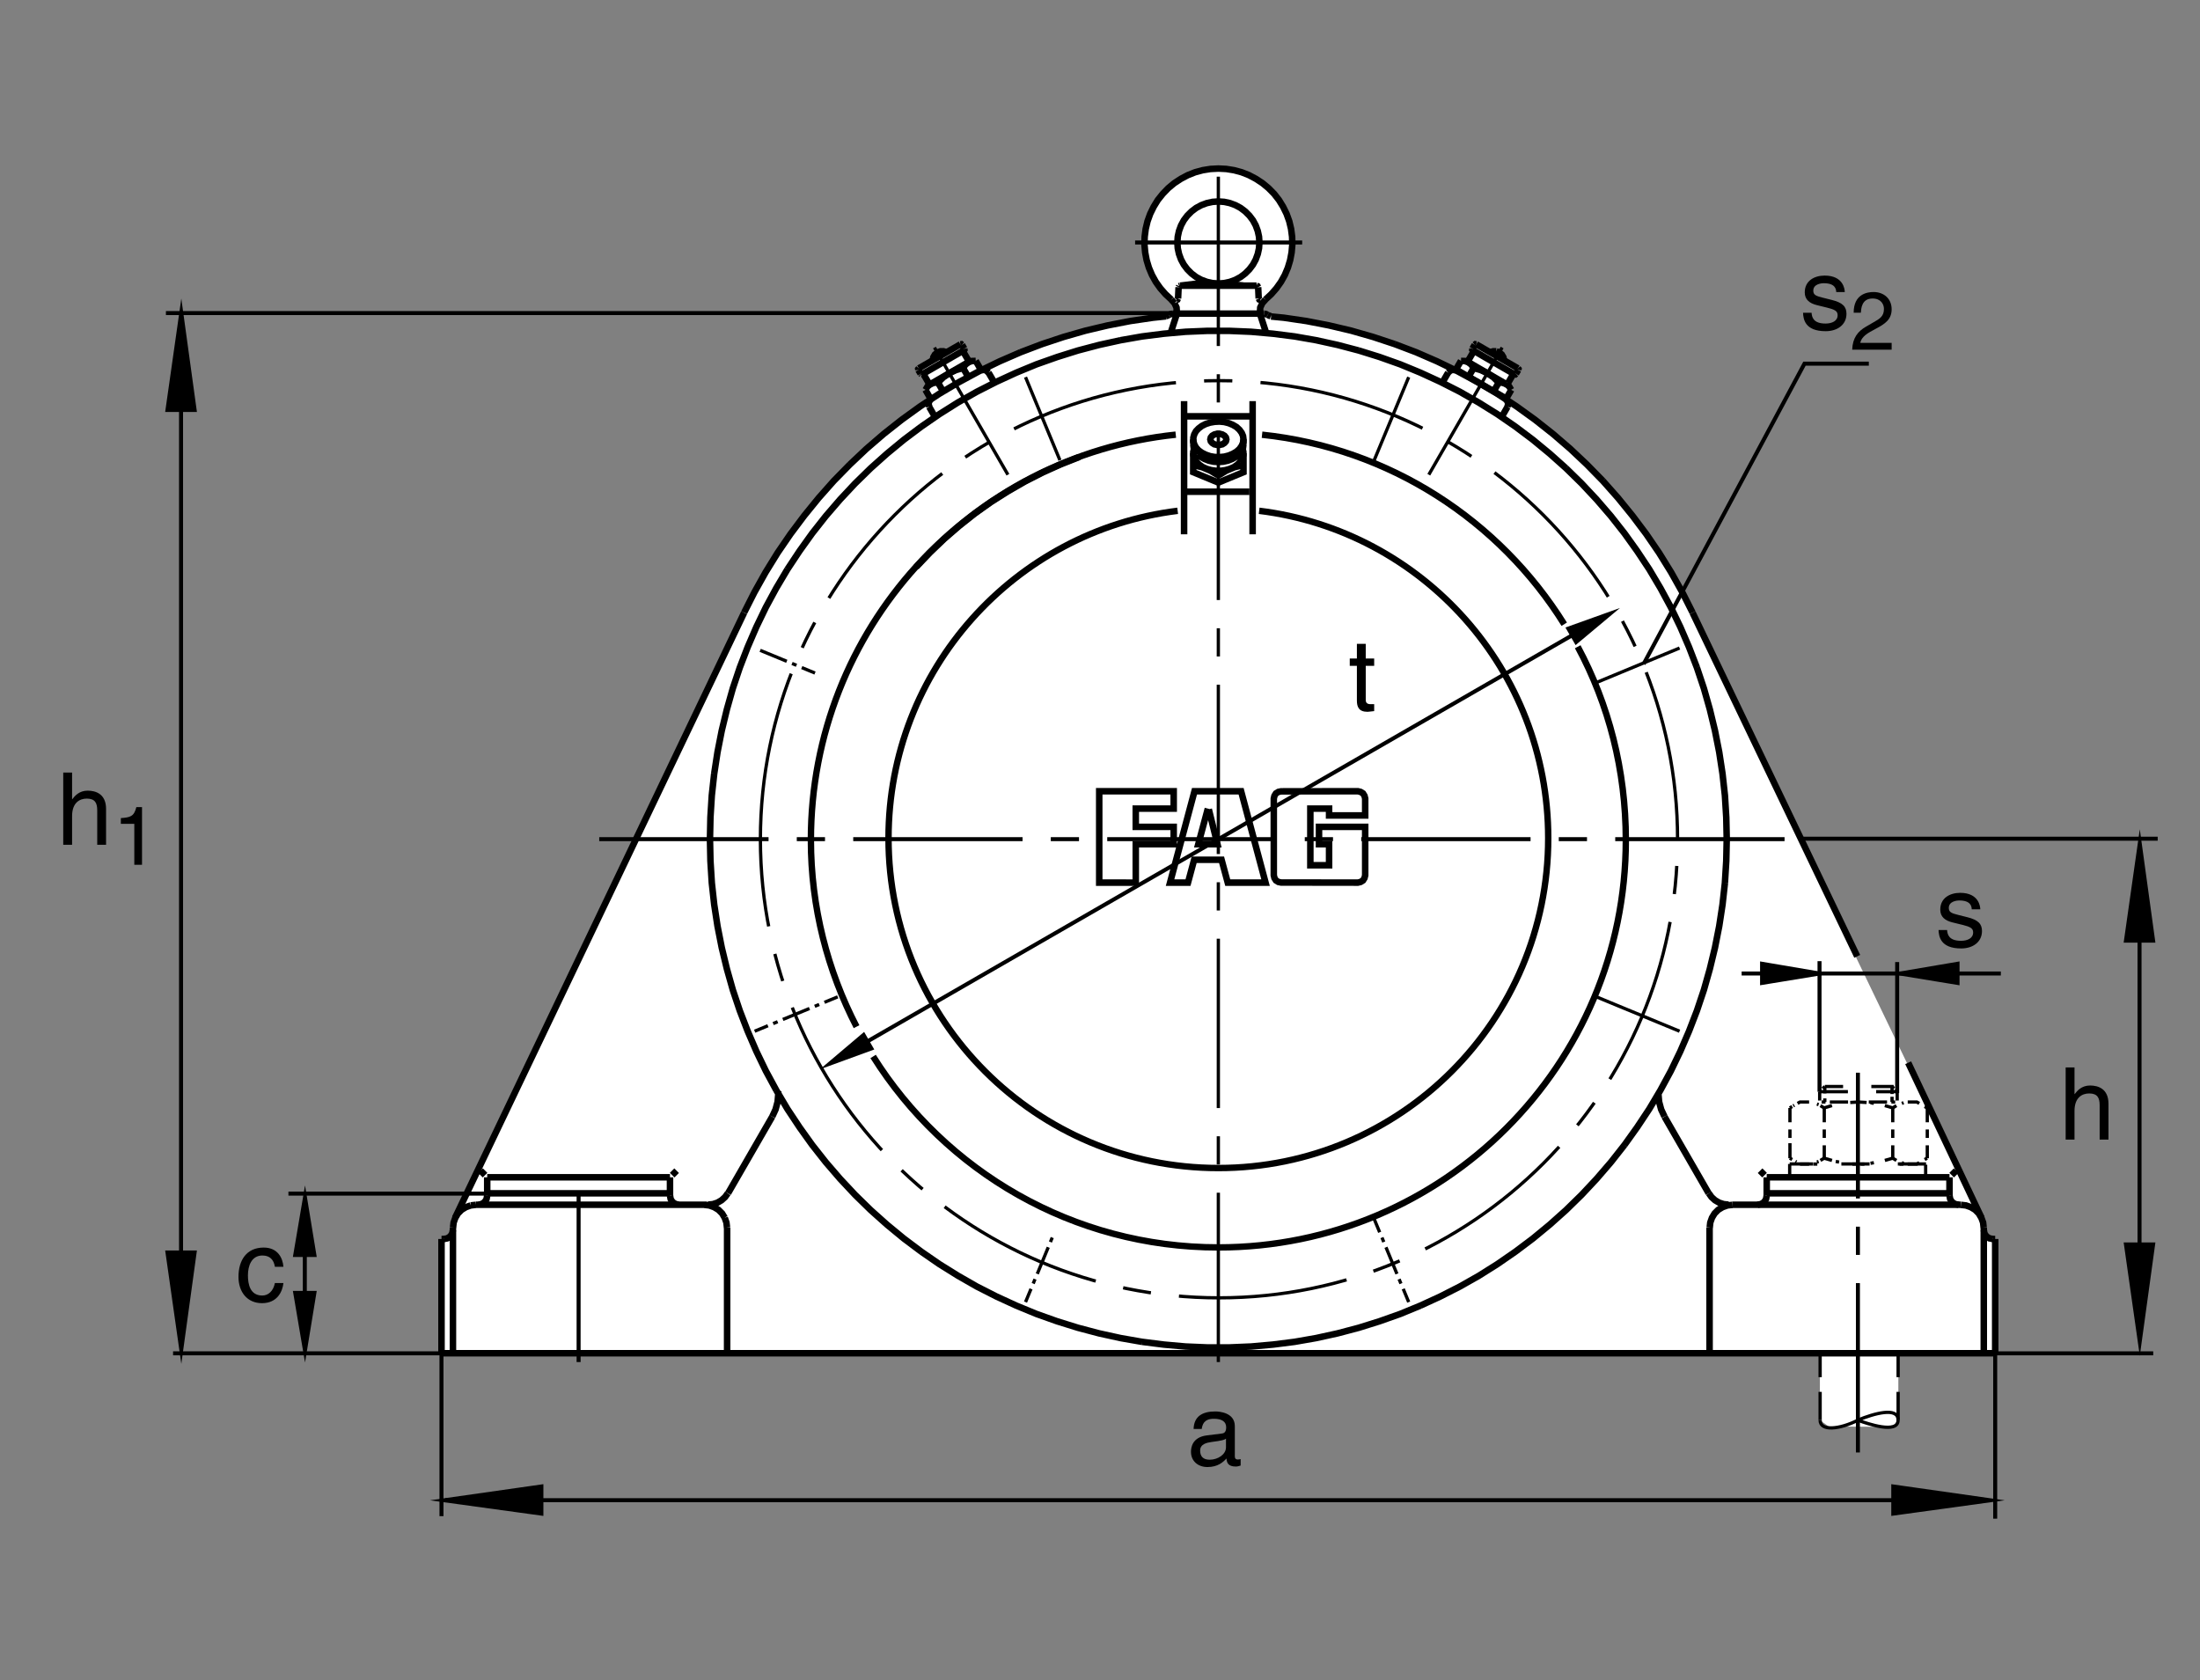 <?xml version="1.0" encoding="utf-8"?>
<!-- Generator: Adobe Illustrator 22.1.0, SVG Export Plug-In . SVG Version: 6.00 Build 0)  -->
<svg version="1.1" id="Ebene_1" xmlns="http://www.w3.org/2000/svg" xmlns:xlink="http://www.w3.org/1999/xlink" x="0px" y="0px"
	 viewBox="0 0 779.529 595.273" style="enable-background:new 0 0 779.529 595.273;" xml:space="preserve">
<rect x="0" y="0" width="779.529" height="595.273" fill="#808080" stroke="none"/>
<style type="text/css">
	.st0{fill:none;}
	.st1{fill:#FFFFFF;}
	.st2{fill:none;stroke:#000000;stroke-width:1.157;stroke-miterlimit:3.864;stroke-dasharray:60,10,10,10;}
	.st3{fill:none;stroke:#000000;stroke-width:2.312;stroke-miterlimit:10;}
	.st4{fill:none;stroke:#000000;stroke-width:2.313;stroke-miterlimit:10;}
	.st5{fill:none;stroke:#000000;stroke-width:1.417;stroke-miterlimit:3.864;stroke-dasharray:60,10,10,10;}
	.st6{fill:none;stroke:#000000;stroke-width:1.157;stroke-miterlimit:10;}
	.st7{fill:none;stroke:#000000;stroke-width:1.157;stroke-miterlimit:3.864;stroke-dasharray:10,10;}
	.st8{fill:none;stroke:#000000;stroke-width:1.157;stroke-miterlimit:3.864;}
	.st9{fill:none;stroke:#000000;stroke-width:1.417;stroke-miterlimit:3.864;}
	.st10{stroke:#000000;stroke-width:1.157;stroke-miterlimit:10;}
	.st11{fill:none;stroke:#000000;stroke-width:2.268;stroke-miterlimit:10;}
</style>
<polygon class="st0" points="0,0 779.529,0 779.529,595.273 0,595.273 0,0 "/>
<polygon class="st1" points="413.894,66.569 417.322,63.969 421.853,61.55 426.53,60.258 431.237,59.677 436.862,60.332 
	440.915,61.489 444.519,62.961 447.898,65.19 450.75,68.064 453.357,71.22 455.192,74.946 457.302,79.665 457.956,86.101 
	457.331,91.665 455.485,97.026 453.523,100.879 450.71,104.265 448.151,106.335 447.205,107.549 446.521,108.979 446.404,111.131 
	447.908,111.113 448.796,111.372 449.646,111.804 450.485,112.133 453.786,112.47 462.917,113.747 479.07,117.182 495.573,122.373 
	508.933,127.905 515.857,131.247 517.673,127.834 519.295,127.973 519.91,128.01 520.417,127.561 522.165,124.558 521.941,124.201 
	521.628,123.891 521.667,123.542 522.625,122.087 522.927,122.034 523.581,122.348 528.064,124.836 528.962,124.524 
	530.203,124.509 531.306,124.917 532.136,125.669 532.703,126.794 532.907,127.59 537.79,130.462 538.035,130.776 537.995,131.101 
	537.136,132.507 536.911,132.654 536.521,132.607 536.296,132.605 536.091,132.861 534.333,135.717 534.255,136.245 534.48,136.748 
	534.792,136.99 535.466,138.184 533.552,141.477 534.401,142.136 537.497,144.089 543.972,148.779 556.237,158.835 569.597,172.168 
	591.345,200.915 606.901,232.204 658.054,340.025 702.058,431.396 702.683,433.208 702.917,435.048 702.937,435.947 
	703.161,437.055 703.836,438.09 704.89,438.735 706.14,438.989 706.98,439.047 706.941,479.497 672.654,479.804 672.634,502.924 
	670.779,505.581 647.956,505.415 644.841,503.173 644.851,479.511 156.389,479.38 156.46,438.969 157.243,438.999 158.45,438.794 
	159.555,438.1 160.227,437.055 160.485,435.849 160.505,434.961 160.73,433.164 161.35,431.24 267.72,208.672 281.462,187.758 
	296.665,168.635 308.98,157.207 329.595,141.779 327.971,138.533 329.318,136.323 327.49,133.068 326.723,132.832 325.561,130.974 
	330.305,127.517 332.077,125.202 334.206,124.384 335.137,125.068 340.71,122.099 341.878,123.921 341.421,125.022 343.223,128.11 
	344.592,127.785 345.686,128.252 347.937,130.566 356.208,127.126 366.396,123.059 382.107,117.688 396.286,114.507 
	410.632,112.341 415.173,111.118 416.931,110.759 416.785,109.312 415.779,107.336 412.048,103.435 409.04,99.555 406.423,92.646 
	405.651,86.052 405.983,80.71 408.181,74.113 410.779,69.648 413.894,66.569 "/>
<line class="st2" x1="431.697" y1="482.597" x2="431.697" y2="57.199"/>
<path class="st3" d="M706.961,479.477v-40.478 M156.44,479.477h550.52 M415.515,111.115h32.383 M415.515,111.115h32.383
	 M613.776,426.855h81.045 M626.003,422.807h64.766 M702.917,479.477v-44.526 M706.15,438.999h0.811 M605.437,422.807l-15.664-27.163
	"/>
<line class="st4" x1="605.759" y1="479.477" x2="605.759" y2="434.951"/>
<path class="st3" d="M626.003,423.618v-0.81 M690.769,423.618v-0.81 M626.003,417.138h64.766 M626.003,417.138v5.669
	 M690.769,417.138v5.669 M676.13,376.543l25.977,54.926 M443.845,189.321v-47.197 M419.558,189.321v-47.197 M420.525,147.507h22.187
	"/>
<line class="st4" x1="420.525" y1="174.223" x2="442.712" y2="174.223"/>
<path class="st3" d="M440.603,155.684v1.699 M422.8,155.684v1.699"/>
<line class="st2" x1="506.267" y1="168.191" x2="532.253" y2="123.137"/>
<path class="st3" d="M518.367,132.368v0.161 M531.237,139.817l-0.156,0.081 M523.103,122.007l7.373,4.25 M521.892,124.109
	l7.363,4.253 M522.048,124.677l-1.699,2.912 M522.536,122.165l-0.81,1.377 M536.062,132.771l-1.709,2.917 M537.956,131.072
	l-0.81,1.377 M536.628,132.612l-7.373-4.25 M537.839,130.505l-7.363-4.249 M533.708,141.233l1.787-3.116 M529.255,138.643
	l1.787-3.079 M520.349,133.501l1.787-3.076 M515.896,130.91l1.787-3.076 M520.349,128.361l13.359,7.73 M533.708,141.233
	l-17.813-10.323 M625.232,416.372l-1.582-1.582 M691.54,416.372l1.572-1.582 M156.44,479.477v-40.478 M237.4,422.807h-64.766
	 M160.49,479.477v-44.526 M157.251,438.999h-0.811"/>
<line class="st4" x1="257.641" y1="479.477" x2="257.641" y2="434.951"/>
<line class="st5" x1="205.017" y1="482.597" x2="205.017" y2="413.901"/>
<path class="st3" d="M237.4,423.618v-0.81 M172.634,423.618v-0.81 M237.4,417.138h-64.766 M237.4,417.138v5.669 M172.634,417.138
	v5.669 M238.171,416.372l1.577-1.582 M171.865,416.372l-1.579-1.582 M257.964,422.807l15.664-27.163"/>
<line class="st4" x1="263.671" y1="217.089" x2="161.26" y2="431.469"/>
<line class="st2" x1="357.138" y1="168.191" x2="331.111" y2="123.137"/>
<path class="st3" d="M345.034,132.368v0.161 M332.163,139.817l0.161,0.081 M340.297,122.007l-7.365,4.25 M341.513,124.109
	l-7.368,4.253 M341.35,124.677l1.701,2.912 M340.866,122.165l0.808,1.377 M327.346,132.771l1.699,2.917 M325.402,131.072l0.81,1.377
	 M326.78,132.612l7.366-4.25 M325.564,130.505l7.368-4.249 M329.692,141.233l-1.779-3.116 M334.145,138.643l-1.78-3.079
	 M343.051,133.501l-1.779-3.076 M347.505,130.91l-1.782-3.076 M343.051,128.361l-13.359,7.73"/>
<line class="st6" x1="329.692" y1="141.233" x2="347.505" y2="130.91"/>
<path class="st3" d="M250.49,426.855h-81.906 M414.792,117.995l2.236-6.89 M448.67,118.054l-2.247-6.948 M511.042,135.605
	l2.099-3.604 M532.087,147.749l2.07-3.601 M331.313,147.749l-2.065-3.601 M352.363,135.605l-2.107-3.604 M611.833,297.322
	l-0.166-7.732l-0.479-7.771l-0.85-7.692l-1.172-7.652l-1.504-7.61l-1.817-7.529l-2.109-7.447l-2.471-7.368 M601.267,236.521
	l-2.793-7.246l-3.076-7.124l-3.359-6.963l-3.682-6.799l-3.965-6.679l-4.297-6.477l-4.492-6.272l-4.814-6.116l-5.059-5.867
	l-5.303-5.669l-5.547-5.425 M554.88,165.883l-5.752-5.139l-5.987-4.939l-6.191-4.656l-6.396-4.412l-6.563-4.089l-6.719-3.846
	l-6.924-3.521l-7.041-3.239l-7.168-2.955l-7.285-2.59l-7.402-2.31 M481.452,124.189l-7.53-1.98l-7.568-1.663l-7.617-1.335
	l-7.685-0.972l-7.735-0.686l-7.734-0.325h-7.764l-7.734,0.325l-7.734,0.686l-7.685,0.972l-7.617,1.335 M397.048,120.547
	l-7.568,1.663l-7.527,1.98l-7.368,2.31l-7.327,2.59l-7.165,2.955l-7.044,3.239l-6.921,3.521l-6.719,3.807l-6.557,4.128l-6.397,4.412
	 M326.455,151.15l-6.194,4.656l-5.988,4.939l-5.75,5.139l-5.547,5.425l-5.303,5.669l-5.058,5.867l-4.817,6.116l-4.492,6.272
	l-4.292,6.477 M279.013,201.709l-3.967,6.679l-3.684,6.799l-3.359,6.963l-3.077,7.124l-2.793,7.246l-2.47,7.368l-2.104,7.447
	l-1.822,7.529l-1.497,7.61l-1.174,7.652 M253.066,274.126l-0.85,7.692l-0.486,7.771l-0.164,7.732 M702.868,434.951l-0.195-1.782
	l-0.615-1.699l-0.928-1.538l-1.289-1.294l-1.543-0.932l-1.699-0.605l-1.778-0.205 M702.917,435.761l0.234,1.255l0.693,1.05
	l1.055,0.688l1.25,0.244 M605.476,422.768l0.977,1.377l1.25,1.133l1.465,0.85l1.611,0.522 M610.779,426.65l1.66,0.166
	 M587.625,387.592l0.244,2.788l0.733,2.715l1.172,2.51 M613.855,426.895l-1.777,0.205l-1.699,0.605 M610.378,427.705l-1.543,0.932
	l-1.29,1.294l-0.938,1.538l-0.605,1.699l-0.195,1.782 M622.761,426.855l1.26-0.245l1.055-0.689l0.683-1.049l0.245-1.255
	 M690.769,423.618l0.244,1.255l0.683,1.049l1.055,0.689l1.26,0.245 M599.733,217.05l-3.642-7.204l-3.965-7.085l-4.258-6.882
	l-4.57-6.68l-4.863-6.474l-5.098-6.275l-5.38-6.072 M567.956,170.378l-5.664-5.789l-5.879-5.546l-6.153-5.303l-6.347-5.017
	l-6.563-4.738l-6.758-4.454l-6.963-4.126l-7.129-3.848l-7.285-3.521l-7.441-3.237l-7.568-2.876 M494.206,121.924l-7.695-2.549
	l-7.773-2.227l-7.891-1.863l-7.939-1.538l-8.008-1.174l-4.512-0.435 M382.439,161.919l-6.558,2.588l-6.396,2.876l-6.274,3.199
	l-6.113,3.521l-5.949,3.764l-5.747,4.089l-5.505,4.37l-5.344,4.617l-5.061,4.855l-4.856,5.103 M431.658,168.435l-2.744-1.658
	l-2.998-1.254l-3.116-0.732 M440.603,164.79l-3.116,0.732l-2.988,1.254l-2.754,1.658 M532.898,127.671l-0.195-1.091l-0.576-0.972
	l-0.85-0.728l-1.084-0.405 M530.193,124.475h-1.143l-1.045,0.364 M522.048,124.677l0.039-0.325l-0.195-0.244 M523.103,122.007
	l-0.323-0.044l-0.244,0.202 M519.382,127.956h0.528l0.4-0.367 M534.353,135.688l-0.117,0.525l0.245,0.447 M536.628,132.612
	l0.322,0.04l0.244-0.203 M536.628,132.612l-0.333-0.041l-0.234,0.201 M538.005,131.072l0.04-0.325l-0.206-0.241 M535.446,138.117
	l-0.683-1.176l-1.055-0.85 M533.708,136.091l-1.299-0.486l-1.367-0.042 M531.042,135.525l-1.865-1.822l-2.148-1.497l-2.383-1.094
	l-2.51-0.727 M522.087,130.424l-0.683-1.172l-1.055-0.852l-1.289-0.486l-1.377-0.039 M521.726,123.542l-0.039,0.324l0.205,0.242
	 M168.584,426.895l-1.78,0.205 M166.804,427.099l-1.699,0.605l-1.538,0.932l-1.296,1.294l-0.93,1.538l-0.607,1.699l-0.203,1.782
	 M157.251,438.999l1.255-0.244l1.053-0.688l0.688-1.05l0.244-1.255 M250.92,426.816l1.66-0.166l1.618-0.522l1.458-0.85l1.255-1.133
	l0.971-1.338 M257.6,434.951l-0.203-1.782l-0.608-1.699 M256.79,431.469l-0.931-1.538l-1.294-1.294l-1.541-0.932l-1.699-0.605
	l-1.78-0.205 M237.4,423.618l0.244,1.255l0.688,1.049l1.052,0.689l1.255,0.245 M169.397,426.855l1.252-0.245l1.052-0.689
	l0.689-1.049l0.244-1.255 M273.628,395.645l1.177-2.549l0.727-2.715l0.244-2.788 M275.735,386.699l0.081,0.893 M335.4,124.839
	l-1.052-0.364h-1.133l-1.052,0.405 M332.163,124.88l-0.891,0.728l-0.566,0.972l-0.203,1.091 M341.513,124.109l-0.202,0.244
	l0.039,0.325 M340.866,122.165l-0.244-0.202l-0.325,0.044 M343.051,127.59l0.406,0.367h0.527 M328.884,136.66l0.242-0.447
	l-0.12-0.525 M326.213,132.449l0.242,0.203 M326.455,132.651l0.325-0.04 M327.346,132.771l-0.244-0.201l-0.322,0.041
	 M325.564,130.505l-0.203,0.241l0.042,0.325 M332.365,135.564l-1.377,0.042l-1.255,0.486l-1.094,0.85l-0.686,1.176 M341.272,130.385
	l-2.51,0.727l-2.349,1.094l-2.185,1.497l-1.863,1.822 M345.723,127.876l-1.375,0.039l-1.255,0.486L342,129.253l-0.689,1.172
	 M341.513,124.109l0.203-0.242l-0.041-0.324 M449.148,111.601l-0.566-0.325l-0.684-0.12 M449.226,111.56l0.488,0.285l0.566,0.161
	 M413.191,112.082l-4.688,0.491l-8.008,1.174l-7.939,1.538l-7.891,1.863l-7.773,2.227l-7.691,2.549l-7.568,2.876 M361.633,124.799
	l-7.451,3.237l-7.285,3.521l-7.124,3.848l-6.963,4.126l-6.76,4.454l-6.558,4.738l-6.355,5.017l-6.152,5.303l-5.869,5.546
	 M301.115,164.589l-5.669,5.789l-5.383,6.072l-5.101,6.275l-4.855,6.474l-4.576,6.68l-4.25,6.882l-3.967,7.085l-3.643,7.204
	 M413.122,112.007l0.566-0.161l0.488-0.285 M415.515,111.157l-0.693,0.12l-0.567,0.325 M534.118,144.148l0.283-0.972
	 M534.401,143.176l-0.244-0.971l-0.654-0.73 M515.779,131.235l-0.977-0.202l-0.927,0.281l-0.684,0.688 M329.895,141.475l-0.647,0.73
	l-0.242,0.971l0.284,0.93 M350.217,132.044l-0.688-0.73l-0.93-0.281l-0.974,0.202 M251.567,297.322l0.164,7.732l0.486,7.771
	l0.85,7.688l1.174,7.657l1.497,7.607l1.822,7.529l2.104,7.451l2.47,7.363l2.793,7.246l3.077,7.124l3.359,6.963l3.684,6.802
	 M275.046,386.255l3.967,6.679l4.292,6.475l4.492,6.275l4.817,6.113l5.058,5.869l5.303,5.669l5.547,5.424l5.75,5.142l5.988,4.936
	l6.194,4.653 M326.455,443.491l6.397,4.414l6.557,4.087l6.719,3.848l6.921,3.521l7.044,3.237l7.165,2.954l7.285,2.593l7.41,2.304
	l7.527,1.988l7.568,1.66l7.617,1.333 M404.665,475.429l7.685,0.972l7.734,0.688l7.734,0.327h7.764l7.734-0.327l7.735-0.688
	l7.685-0.972l7.617-1.333l7.568-1.66l7.53-1.988l7.363-2.304l7.324-2.593l7.168-2.954 M503.308,462.597l7.041-3.237l6.924-3.521
	l6.719-3.803l6.563-4.131l6.396-4.414l6.191-4.653l5.987-4.936l5.752-5.142l5.547-5.424l5.303-5.669l5.059-5.869l4.814-6.113
	 M575.603,405.684l4.492-6.275l4.297-6.475l3.965-6.679l3.682-6.802l3.359-6.963l3.076-7.124l2.793-7.246l2.471-7.363l2.109-7.451
	l1.817-7.529l1.504-7.607l1.172-7.657l0.85-7.688 M611.189,312.824l0.479-7.771l0.166-7.732 M422.8,157.382l0.156,1.216l0.527,1.213
	l0.811,1.094 M424.295,160.906l1.093,0.93l1.377,0.769l1.533,0.608l1.66,0.366l1.738,0.12l1.748-0.12l1.66-0.366l1.533-0.608
	l1.338-0.769l1.133-0.93l0.811-1.094l0.527-1.213l0.156-1.216 M423.083,158.962l-0.284,1.174l0.078,1.216l0.361,1.174l0.693,1.13
	l1.006,0.974l1.221,0.85l1.416,0.647l1.572,0.444l1.699,0.242h1.699l1.67-0.242l1.572-0.444l1.455-0.647l1.22-0.85l0.967-0.974
	 M439.431,163.657l0.694-1.13l0.4-1.174l0.039-1.216l-0.244-1.174 M418.191,101.215h27.041 M417.429,105.769l0.186-4.007
	 M445.993,105.769l-0.186-4.007 M428.064,100.014l-9.941,1.201"/>
<line class="st6" x1="435.358" y1="100.014" x2="445.3" y2="101.215"/>
<line class="st5" x1="402.205" y1="85.915" x2="461.404" y2="85.915"/>
<path class="st3" d="M417.029,111.049l-0.147-2.075l-0.722-1.565 M416.16,107.41l-1.133-1.24 M448.396,106.169l-1.123,1.24
	l-0.732,1.565l-0.118,2.075 M418.191,101.252l-0.361,0.146 M417.83,101.399l-0.176,0.364 M445.779,101.762l-0.186-0.364
	l-0.361-0.146 M416.843,106.279l0.371-0.144l0.176-0.366 M446.033,105.769l0.176,0.366l0.371,0.144 M419.47,78.044l-0.987,1.824
	l-0.723,1.965l-0.439,2.005l-0.147,2.077l0.147,2.077l0.439,2.002l0.723,1.968l0.987,1.821l1.24,1.639l1.494,1.494l1.64,1.24
	l1.816,0.982l1.973,0.73l2.002,0.437l2.08,0.146l2.07-0.146l2.002-0.437l1.973-0.73l1.816-0.982l1.641-1.24l1.494-1.494l1.241-1.639
	l0.987-1.821l0.723-1.968l0.439-2.002l0.147-2.077l-0.147-2.077l-0.439-2.005l-0.723-1.965l-0.987-1.824l-1.241-1.638l-1.494-1.494
	l-1.641-1.238l-1.816-0.983l-1.973-0.73l-2.002-0.434l-2.07-0.146l-2.08,0.146l-2.002,0.434l-1.973,0.73l-1.816,0.983l-1.64,1.238
	l-1.494,1.494L419.47,78.044L419.47,78.044z M448.396,106.135l2.041-1.895l1.855-2.114l1.602-2.258l1.358-2.439l1.084-2.588
	l0.801-2.659l0.518-2.734l0.254-2.805l-0.078-2.769l-0.362-2.769l-0.654-2.732l-0.948-2.622l-1.24-2.515l-1.456-2.368l-1.709-2.185
	l-1.972-2.005l-2.149-1.785l-2.334-1.531l-2.47-1.311l-2.588-1.021l-2.695-0.727l-2.734-0.437l-2.803-0.146l-2.813,0.146
	l-2.734,0.437l-2.696,0.727l-2.578,1.021l-2.48,1.311l-2.334,1.531l-2.148,1.785L412,68.684l-1.748,2.185l-1.456,2.368l-1.24,2.515
	l-0.948,2.622l-0.654,2.732l-0.362,2.769l-0.078,2.769l0.254,2.805l0.518,2.734l0.8,2.659l1.094,2.588l1.348,2.439l1.601,2.258
	l1.856,2.114l2.041,1.895 M422.8,160.542v6.76l8.897,3.682l8.906-3.682v-6.76 M433.884,154.389l-0.762-0.445l-0.938-0.244h-0.967
	l-0.938,0.244l-0.762,0.445l-0.488,0.608l-0.166,0.686l0.166,0.688l0.488,0.567l0.762,0.486l0.938,0.203h0.967l0.938-0.203
	l0.762-0.486l0.488-0.567l0.166-0.688l-0.166-0.686L433.884,154.389L433.884,154.389z M428.786,149.734l-1.533,0.486l-1.377,0.688
	l-1.182,0.891l-0.928,0.972l-0.605,1.13l-0.323,1.174v1.177l0.323,1.171l0.605,1.133l0.928,1.013l1.182,0.85l1.377,0.688
	l1.533,0.525l1.66,0.286l1.66,0.039l1.699-0.161l1.582-0.405l1.455-0.608l1.299-0.769l1.045-0.93l0.772-1.092l0.488-1.135
	l0.156-1.174l-0.156-1.214l-0.488-1.135l-0.772-1.052l-1.045-0.969l-1.299-0.769l-1.455-0.608l-1.582-0.406l-1.699-0.161
	l-1.66,0.081L428.786,149.734L428.786,149.734z"/>
<path class="st2" d="M486.921,163.061l12.227-29.429 M375.561,163.061l-12.185-29.429"/>
<path class="st6" d="M288.781,238.474l-4.695-1.941 M282.224,235.722l-1.579-0.649 M278.781,234.306l-9.431-3.886 M296.828,353.193
	l-4.698,1.944 M290.271,355.903l-1.58,0.65 M286.828,357.324l-9.431,3.882 M275.537,362.016l-1.579,0.65 M272.095,363.432
	l-4.695,1.943 M372.846,438.481l-0.647,1.582 M371.43,441.923l-3.887,9.434 M366.736,453.217l-0.647,1.577 M365.32,456.66
	l-1.943,4.692 M486.921,431.923l1.944,4.698 M489.675,438.481l0.645,1.582 M491.091,441.923l3.887,9.434 M495.74,453.217
	l0.654,1.577 M497.205,456.66l1.943,4.692 M565.651,353.193l29.473,12.183"/>
<line class="st2" x1="565.651" y1="241.836" x2="595.125" y2="229.609"/>
<line class="st3" x1="599.733" y1="217.089" x2="658.073" y2="338.848"/>
<path class="st2" d="M269.434,297.358c0-89.742,72.746-162.488,162.487-162.488c89.736,0,162.491,72.746,162.491,162.488
	c0,89.736-72.754,162.485-162.491,162.485C342.18,459.843,269.434,387.094,269.434,297.358L269.434,297.358z"/>
<path class="st2" d="M644.929,503.178c0,4.077,7.002,3.218,13.262,0.078 M672.546,503.178c0,4.986-10.791,1.304-14.277,0
	 M672.546,503.1c0-4.673-8.438-2.329-14.277,0.078"/>
<path class="st7" d="M644.929,503.159v-10.532 M644.929,487.954v-8.471 M672.566,503.159v-10.532 M672.566,487.954v-8.471"/>
<line class="st5" x1="658.318" y1="514.629" x2="658.318" y2="380.073"/>
<path class="st2" d="M644.763,389.936v-3.14 M635.779,391.606l-0.361,0.205 M635.026,392.065l-0.849,0.478 M636.17,411.504
	l0.371,0.205 M636.931,390.943l0.869-0.484h3.223 M645.466,390.459h1.357 M648.357,390.459h6.474 M662.165,390.459h6.474
	 M670.173,390.459h1.348 M675.964,390.459h3.232l0.87,0.484 M681.97,392.065l0.84,0.478 M680.066,411.938l-0.87,0.503h-3.232
	 M674.431,412.441h-1.367 M660.622,412.441h-1.367 M657.741,412.441h-1.377 M643.933,412.441h-1.377 M641.023,412.441H637.8
	 M645.036,391.743l1.299,0.801l2.793-0.826 M655.593,390.62l2.901-0.161l2.91,0.161 M662.78,390.713l1.192,0.205 M667.858,391.718
	l2.793,0.826l1.309-0.801 M673.884,390.943l0.616-0.23 M671.961,411.157l-1.309-0.8l-2.793,0.8 M663.972,411.963l-1.192,0.205
	 M651.648,411.733l-1.192-0.206 M649.128,411.157l-2.793-0.8l-1.299,0.8 M644.392,411.528l-0.596,0.206 M644.392,391.377
	l-0.596-0.205 M646.589,390.459v-1.279 M646.589,387.392v-2.461 M646.608,384.946l-0.771,0.772 M645.193,386.362l-0.43,0.435
	 M673.884,411.963l0.616,0.205 M672.233,389.936v-3.14 M671.101,385.669l-0.694-0.703 M671.54,386.103l0.693,0.693"/>
<path class="st7" d="M670.407,387.627v-2.661h-23.818 M644.773,386.797h27.46"/>
<line class="st2" x1="670.407" y1="388.598" x2="670.407" y2="390.459"/>
<line class="st7" x1="682.458" y1="412.407" x2="634.138" y2="412.407"/>
<path class="st2" d="M634.177,410.356l0.849,0.483 M682.81,410.356l-0.84,0.483"/>
<path class="st8" d="M634.235,410.391v-5.342 M634.235,403.188v-3.008 M634.235,397.641v-5.068 M646.394,410.391v-4.59
	 M646.394,403.188v-3.008 M646.394,397.641v-5.068 M670.661,410.391v-4.59 M670.661,403.188v-3.008 M670.661,397.641v-5.068
	 M682.898,410.391v-4.59 M682.898,403.188v-3.008 M682.898,397.641v-5.068"/>
<path class="st2" d="M682.458,417.314h-48.32 M682.321,412.671v4.497 M634.138,412.407v4.761"/>
<line class="st5" x1="212.326" y1="297.322" x2="642.312" y2="297.322"/>
<line class="st9" x1="61.325" y1="479.502" x2="166.176" y2="479.502"/>
<g>
	<g>
		<g>
			<path d="M97.399,448.833c-0.392-2.494-1.781-3.99-4.418-3.99c-3.884,0-5.131,3.705-5.131,7.019c0,3.207,0.784,7.161,5.095,7.161
				c2.102,0,3.919-1.568,4.454-4.418h3.028c-0.321,2.957-2.138,7.126-7.589,7.126c-5.238,0-8.337-3.955-8.337-9.335
				c0-5.772,2.779-10.368,8.943-10.368c4.881,0,6.734,3.563,6.983,6.805H97.399z"/>
		</g>
	</g>
</g>
<path class="st9" d="M58.792,110.923h376.704 M695.134,531.538h-537.4"/>
<polygon class="st10" points="670.715,536.445 706.15,531.572 670.715,526.528 670.715,536.445 "/>
<polygon class="st10" points="191.962,526.528 191.962,536.445 156.531,531.572 191.962,526.528 "/>
<path class="st9" d="M156.43,537.193v-61.197 M108.005,435.136v32.622"/>
<polygon class="st10" points="111.548,444.785 108.068,423.525 104.46,444.785 111.548,444.785 "/>
<polygon class="st10" points="104.46,457.968 111.548,457.968 108.068,479.228 104.46,457.968 "/>
<g>
	<g>
		<g>
			<path d="M422.929,506.294c0.142-4.454,3.1-6.2,7.696-6.2c1.496,0,6.912,0.428,6.912,5.202v10.724
				c0,0.784,0.392,1.104,1.033,1.104c0.285,0,0.677-0.071,1.033-0.143v2.28c-0.534,0.143-0.998,0.356-1.71,0.356
				c-2.779,0-3.207-1.425-3.313-2.85c-1.211,1.318-3.1,3.028-6.734,3.028c-3.42,0-5.843-2.173-5.843-5.38
				c0-1.568,0.463-5.202,5.665-5.843l5.166-0.641c0.748-0.071,1.639-0.356,1.639-2.209c0-1.96-1.425-3.029-4.382-3.029
				c-3.563,0-4.062,2.173-4.275,3.599H422.929z M434.402,509.75c-0.499,0.392-1.283,0.677-5.166,1.176
				c-1.532,0.214-3.99,0.677-3.99,3.028c0,2.031,1.033,3.242,3.385,3.242c2.922,0,5.772-1.888,5.772-4.382V509.75z"/>
		</g>
	</g>
</g>
<g>
	<g>
		<g>
			<path d="M698.647,322.187c-0.036-1.176-0.463-3.135-4.418-3.135c-0.962,0-3.706,0.321-3.706,2.636
				c0,1.532,0.962,1.888,3.385,2.494l3.135,0.784c3.884,0.962,5.238,2.387,5.238,4.917c0,3.848-3.171,6.164-7.375,6.164
				c-7.375,0-7.909-4.276-8.016-6.52h3.028c0.107,1.461,0.535,3.812,4.953,3.812c2.245,0,4.276-0.891,4.276-2.957
				c0-1.496-1.033-1.995-3.705-2.672l-3.634-0.891c-2.601-0.641-4.311-1.959-4.311-4.525c0-4.097,3.385-5.95,7.055-5.95
				c6.663,0,7.126,4.917,7.126,5.843H698.647z"/>
		</g>
	</g>
</g>
<polygon class="st10" points="624.226,348.418 645.485,344.936 624.226,341.328 624.226,348.418 "/>
<polygon class="st10" points="693.747,341.328 693.747,348.418 672.487,344.936 693.747,341.328 "/>
<path class="st9" d="M644.714,386.831v-46.28 M672.224,387.285v-46.416 M708.962,344.926h-91.846 M638.122,297.165h126.416
	 M758.103,308.757v155.838"/>
<polygon class="st10" points="763.064,333.422 758.186,297.99 753.142,333.422 763.064,333.422 "/>
<polygon class="st10" points="753.142,440.786 763.064,440.786 758.186,476.22 753.142,440.786 "/>
<g>
	<g>
		<g>
			<path d="M747.106,403.779h-3.135v-12.185c0-2.53-0.713-4.169-3.705-4.169c-2.565,0-5.202,1.497-5.202,6.2v10.154h-3.135v-25.582
				h3.135v9.442h0.071c0.891-1.176,2.458-3.029,5.451-3.029c2.886,0,6.52,1.176,6.52,6.484V403.779z"/>
		</g>
	</g>
</g>
<g>
	<g>
		<g>
			<path d="M37.586,299.309h-3.135v-12.185c0-2.53-0.713-4.169-3.705-4.169c-2.565,0-5.202,1.497-5.202,6.2v10.154h-3.135v-25.582
				h3.135v9.442h0.071c0.891-1.176,2.458-3.029,5.451-3.029c2.886,0,6.52,1.176,6.52,6.485V299.309z"/>
		</g>
	</g>
</g>
<g>
	<g>
		<g>
			<path d="M50.32,306.402h-2.732v-14.505h-4.767v-2.035c3.314-0.233,4.68-0.552,5.494-3.895h2.006V306.402z"/>
		</g>
	</g>
</g>
<path class="st9" d="M102.197,422.915h70.315 M64.152,121.25v343.344"/>
<polygon class="st10" points="69.111,145.385 64.235,109.953 59.191,145.385 69.111,145.385 "/>
<polygon class="st10" points="59.191,443.632 69.111,443.632 64.235,479.067 59.191,443.632 "/>
<line class="st9" x1="559.724" y1="223.557" x2="301.108" y2="372.583"/>
<polygon class="st10" points="558.435,227.686 571.14,217.055 555.525,222.651 558.435,227.686 "/>
<polygon class="st10" points="306.033,366.504 308.94,371.538 293.378,377.221 306.033,366.504 "/>
<g>
	<g>
		<g>
			<path d="M483.925,235.923v12.114c0,1.461,1.247,1.461,1.888,1.461h1.104v2.458c-1.14,0.107-2.031,0.25-2.351,0.25
				c-3.1,0-3.777-1.746-3.777-3.99v-12.292h-2.53v-2.601h2.53v-5.202h3.135v5.202h2.993v2.601H483.925z"/>
		</g>
	</g>
</g>
<path class="st9" d="M706.961,538.076v-62.08 M706.853,479.502h56.104 M582.37,235.276l57.011-106.426h22.803"/>
<g>
	<g>
		<g>
			<path d="M650.63,103.484c-0.036-1.176-0.463-3.135-4.418-3.135c-0.962,0-3.706,0.321-3.706,2.636
				c0,1.532,0.962,1.888,3.385,2.494l3.135,0.784c3.884,0.962,5.238,2.387,5.238,4.917c0,3.848-3.171,6.164-7.375,6.164
				c-7.375,0-7.909-4.275-8.016-6.52h3.028c0.107,1.461,0.535,3.813,4.953,3.813c2.245,0,4.276-0.891,4.276-2.957
				c0-1.497-1.033-1.995-3.705-2.672l-3.634-0.891c-2.601-0.641-4.311-1.96-4.311-4.525c0-4.097,3.385-5.95,7.055-5.95
				c6.663,0,7.126,4.917,7.126,5.843H650.63z"/>
		</g>
	</g>
</g>
<g>
	<g>
		<g>
			<path d="M656.814,110.792c0-6.656,4.854-7.325,7.063-7.325c3.546,0,6.395,2.296,6.395,6.104c0,3.662-2.413,5.203-5.465,6.831
				l-2.122,1.163c-2.791,1.541-3.401,3.139-3.517,3.924h11.104v2.413H656.29c0.145-4.244,2.064-6.511,4.796-8.11l2.703-1.569
				c2.18-1.25,3.75-2.093,3.75-4.767c0-1.628-1.047-3.692-4.04-3.692c-3.866,0-4.04,3.604-4.128,5.029H656.814z"/>
		</g>
	</g>
</g>
<path class="st11" d="M446.16,180.981c57.763,7.087,102.422,56.318,102.422,115.996c0,64.551-52.334,116.875-116.875,116.875
	c-64.553,0-116.88-52.324-116.88-116.875c0-59.666,44.712-108.889,102.456-115.991 M303.501,363.775
	c-10.256-19.825-16.174-42.325-16.174-66.172c0-74.638,56.64-136.05,129.282-143.594 M447.185,154.026
	c45.254,4.748,84.151,30.408,107.07,67.141 M559.04,229.15c10.957,20.368,17.041,43.681,17.041,68.452
	c0,79.737-64.639,144.375-144.375,144.375c-51.553,0-96.792-27.012-122.334-67.656"/>
<path class="st3" d="M389.49,312.727v-32.383h26.387v6.152h-13.438v6.477h13.438v6.153h-13.438v13.601H389.49L389.49,312.727z
	 M483.728,282.934v5.991h-12.793v-2.429h-6.64v20.078h6.64v-7.448h-3.565v-6.153h16.358v17.163l-0.245,0.972l-0.527,0.849
	l-0.849,0.527l-0.977,0.242l-27.197-0.039l-0.977-0.203l-0.849-0.527l-0.527-0.849l-0.235-0.972v-27.202l0.235-0.969l0.527-0.852
	l0.849-0.525l0.977-0.203l27.197-0.042l0.977,0.245l0.849,0.525l0.527,0.852L483.728,282.934L483.728,282.934z M448.425,312.727
	l-8.662-32.383H423.25l-8.663,32.383h6.358l2.178-8.096h9.716l2.188,8.096H448.425L448.425,312.727z M427.986,286.496l-3.399,12.63
	h6.797l-3.076-12.388"/>
<g>
</g>
<g>
</g>
<g>
</g>
<g>
</g>
<g>
</g>
<g>
</g>
<g>
</g>
<g>
</g>
<g>
</g>
<g>
</g>
<g>
</g>
<g>
</g>
</svg>
